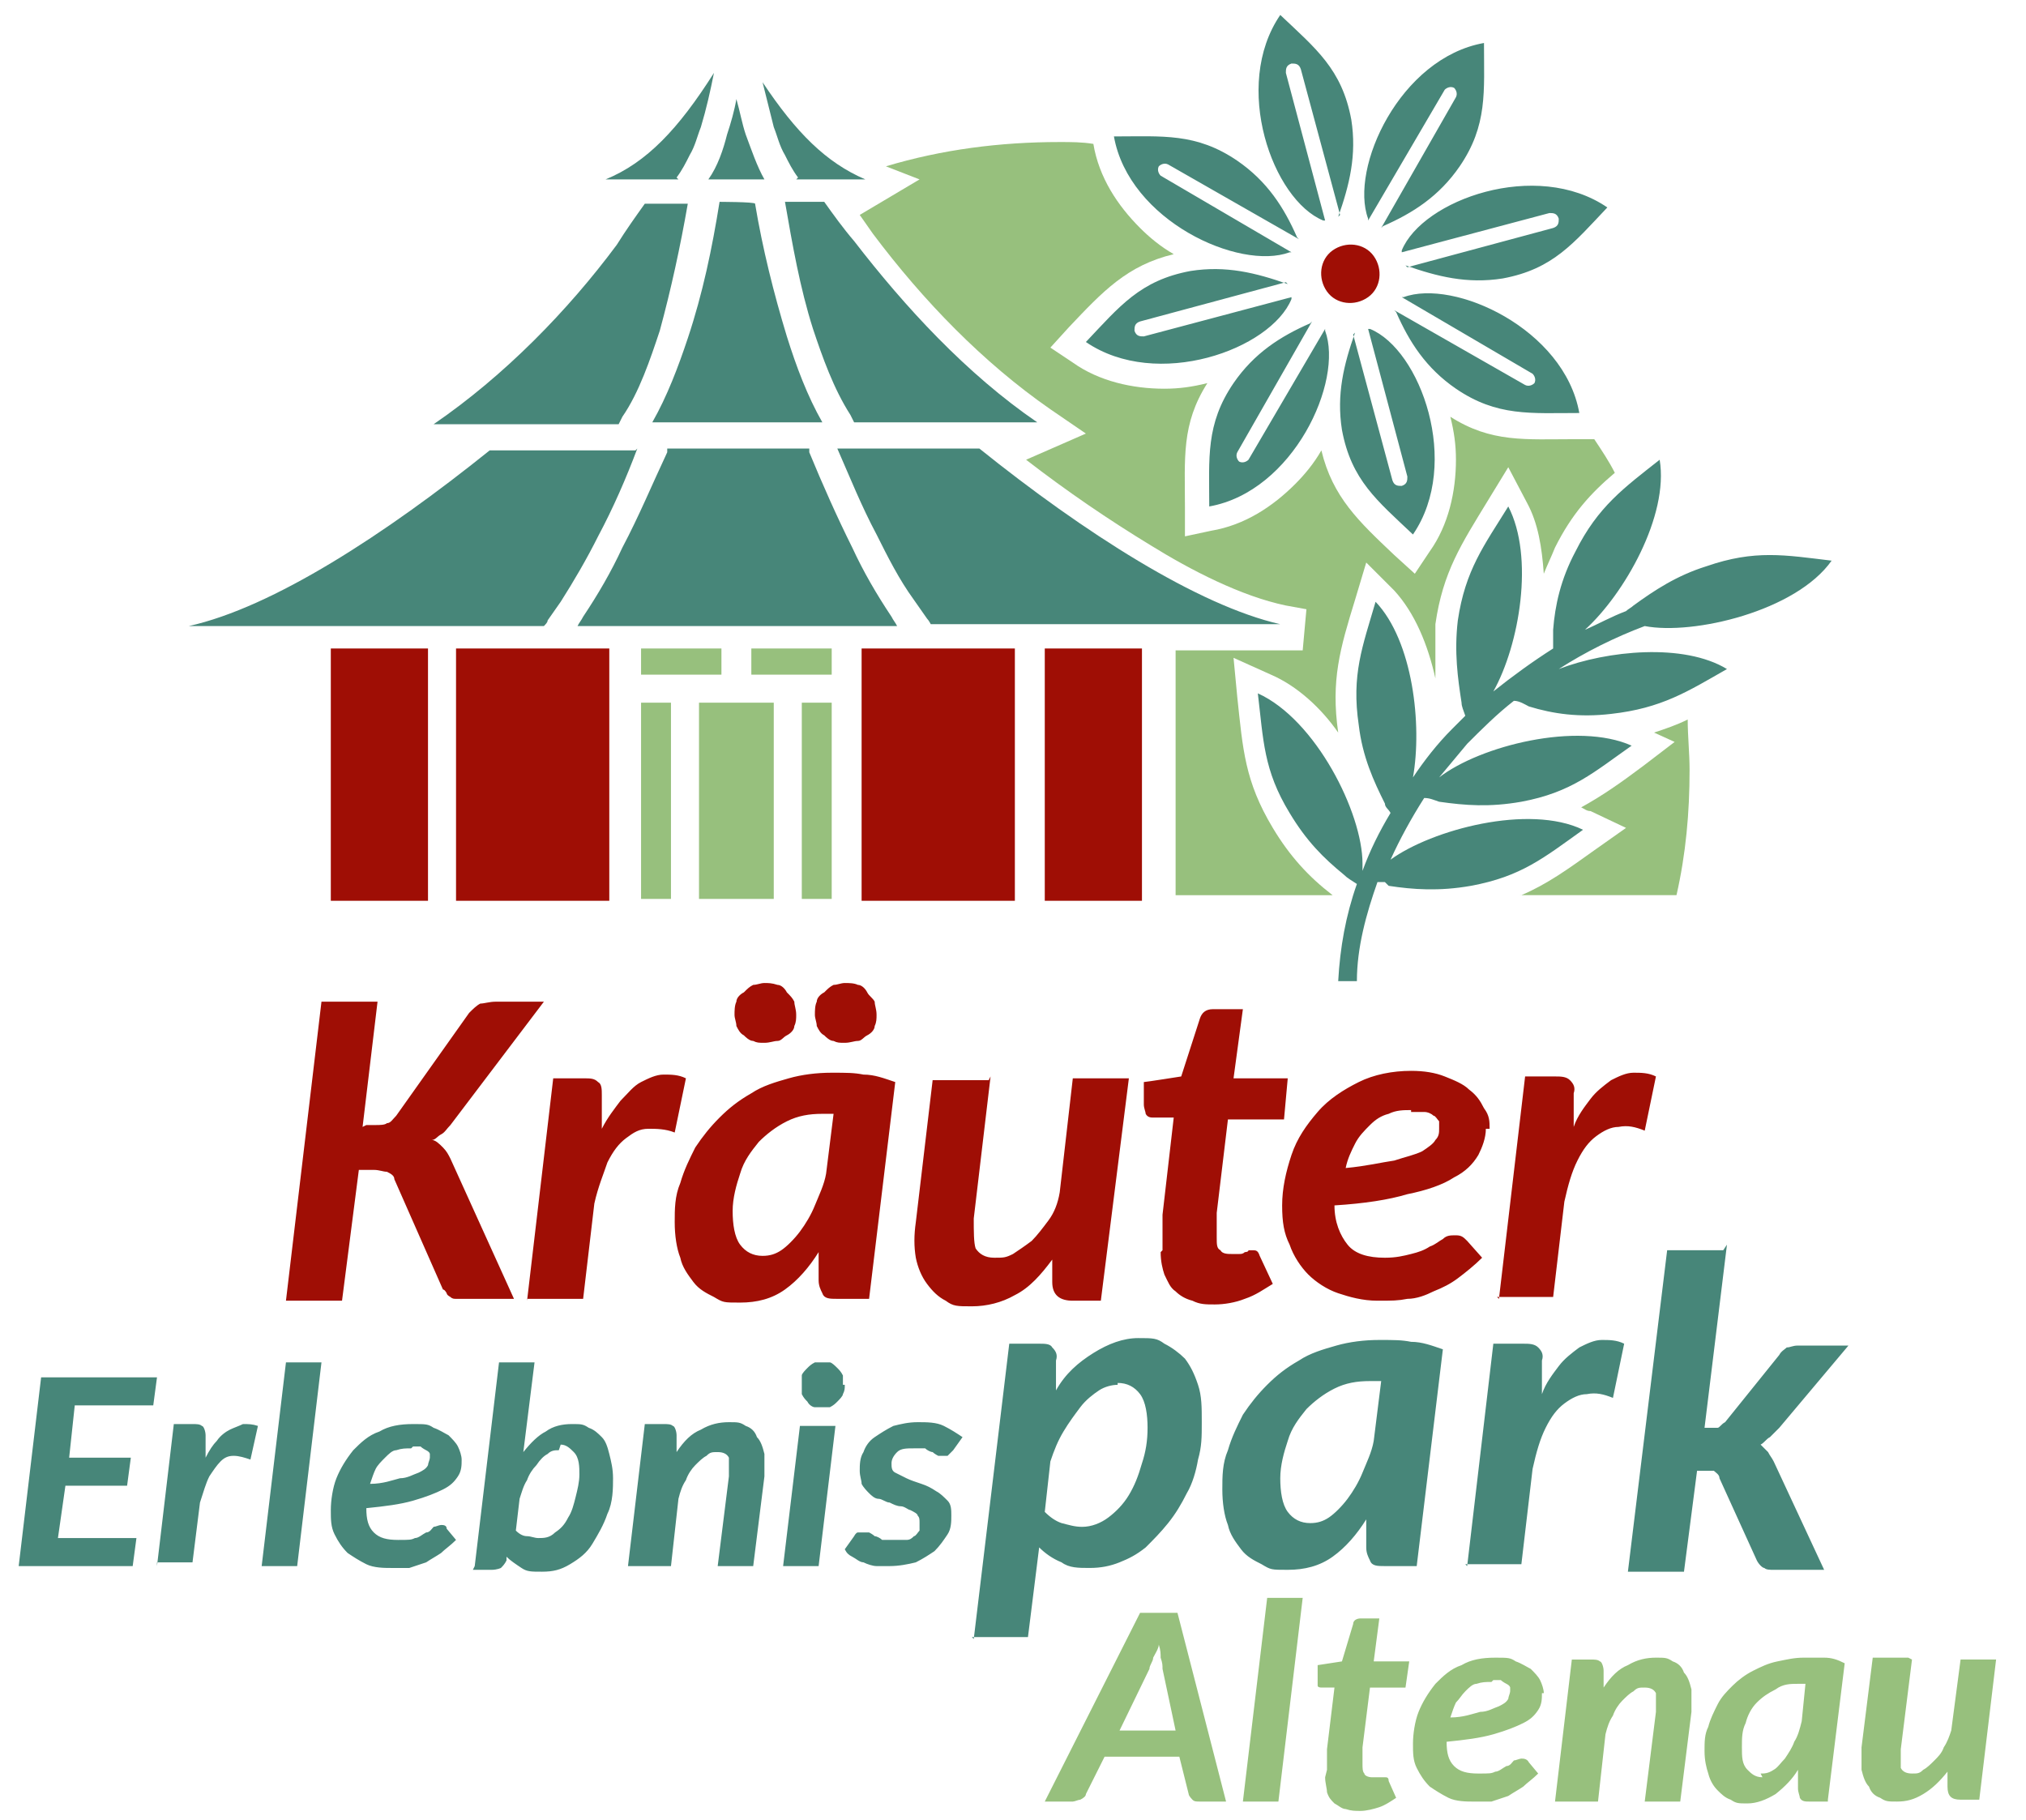 <svg xmlns="http://www.w3.org/2000/svg" xmlns:xlink="http://www.w3.org/1999/xlink" viewBox="0 0 108.4 97.4"><defs><style> .cls-1 { fill: #478679; } .cls-1, .cls-2, .cls-3 { fill-rule: evenodd; } .cls-2, .cls-4 { fill: #9f0e05; } .cls-3 { fill: #97c07d; } .cls-5 { clip-rule: evenodd; fill: none; } .cls-6 { clip-path: url(#clippath); } </style><clipPath id="clippath"><path class="cls-5" d="M62.9,34.7v13.2h8.4c-1.3-1-2.3-2.1-3.2-3.6-1.5-2.5-1.6-4.2-1.9-7l-.2-2.1,2,.9c1.4.6,2.7,1.8,3.6,3.1,0,0,0,0,0,0-.4-2.8.1-4.5.9-7.1l.6-2,1.5,1.5c1.1,1.2,1.8,2.9,2.2,4.7,0-1,0-1.9,0-2.9.4-2.8,1.4-4.3,2.8-6.6l1.1-1.8,1,1.9c.6,1.1.8,2.4.9,3.8.2-.5.4-.9.6-1.4.9-1.8,1.9-2.9,3.2-4-.3-.6-.7-1.2-1.1-1.8h-1c-2.7,0-4.5.2-6.7-1.2.2.8.3,1.5.3,2.3,0,1.7-.4,3.5-1.4,4.9l-.8,1.2-1.1-1c-1.9-1.8-3.3-3.1-3.9-5.6-.4.7-.9,1.3-1.4,1.8-1.2,1.2-2.7,2.2-4.5,2.5l-1.4.3v-1.5c0-2.7-.2-4.5,1.2-6.7-.8.2-1.5.3-2.3.3-1.7,0-3.5-.4-4.9-1.4l-1.2-.8,1-1.1c1.8-1.9,3.1-3.3,5.6-3.9-.7-.4-1.3-.9-1.8-1.4-1.2-1.2-2.2-2.7-2.5-4.5h0c-.6-.1-1.2-.1-1.8-.1-3.2,0-6.3.4-9.3,1.3l1.8.7-3.2,1.9c.2.3.5.7.7,1h0c2.7,3.6,5.9,6.9,9.5,9.4l1.9,1.3-3.2,1.4c2.2,1.7,4.4,3.2,6.7,4.6,2.1,1.3,4.8,2.7,7.2,3.2l1.1.2-.2,2.2h-6.8ZM81.4,47.9c1.4-.6,2.5-1.4,3.9-2.4l1.7-1.2-1.9-.9c-.2,0-.3-.1-.5-.2,1.1-.6,2.1-1.3,3.3-2.2l1.7-1.3-1.1-.5c.6-.2,1.2-.4,1.8-.7,0,.9.1,1.8.1,2.7,0,2.3-.2,4.5-.7,6.7h-8.4Z"></path></clipPath></defs><g><g id="Ebene_1"><path class="cls-3" d="M62.9,34.7v13.2h8.4c-1.3-1-2.3-2.1-3.2-3.6-1.5-2.5-1.6-4.2-1.9-7l-.2-2.1,2,.9c1.4.6,2.7,1.8,3.6,3.1,0,0,0,0,0,0-.4-2.8.1-4.5.9-7.1l.6-2,1.5,1.5c1.1,1.2,1.8,2.9,2.2,4.7,0-1,0-1.9,0-2.9.4-2.8,1.4-4.3,2.8-6.6l1.1-1.8,1,1.9c.6,1.1.8,2.4.9,3.8.2-.5.4-.9.6-1.4.9-1.8,1.9-2.9,3.2-4-.3-.6-.7-1.2-1.1-1.8h-1c-2.7,0-4.5.2-6.7-1.2.2.8.3,1.5.3,2.3,0,1.7-.4,3.5-1.4,4.9l-.8,1.2-1.1-1c-1.9-1.8-3.3-3.1-3.9-5.6-.4.7-.9,1.3-1.4,1.8-1.2,1.2-2.7,2.2-4.5,2.5l-1.4.3v-1.5c0-2.7-.2-4.5,1.2-6.7-.8.2-1.5.3-2.3.3-1.7,0-3.5-.4-4.9-1.4l-1.2-.8,1-1.1c1.8-1.9,3.1-3.3,5.6-3.9-.7-.4-1.3-.9-1.8-1.4-1.2-1.2-2.2-2.7-2.5-4.5h0c-.6-.1-1.2-.1-1.8-.1-3.2,0-6.3.4-9.3,1.3l1.8.7-3.2,1.9c.2.3.5.7.7,1h0c2.7,3.6,5.9,6.9,9.5,9.4l1.9,1.3-3.2,1.4c2.2,1.7,4.4,3.2,6.7,4.6,2.1,1.3,4.8,2.7,7.2,3.2l1.1.2-.2,2.2h-6.8ZM81.4,47.9c1.4-.6,2.5-1.4,3.9-2.4l1.7-1.2-1.9-.9c-.2,0-.3-.1-.5-.2,1.1-.6,2.1-1.3,3.3-2.2l1.7-1.3-1.1-.5c.6-.2,1.2-.4,1.8-.7,0,.9.1,1.8.1,2.7,0,2.3-.2,4.5-.7,6.7h-8.4Z"></path><g class="cls-6"><g><path class="cls-1" d="M102.7,15.2c2.6,0,6.1-2.6,7-5.4.2-.7.6-2,.6-2.9-5,.7-7.3,2.8-8.2,7.4-.2.7-.1.9.7.9Z"></path><path class="cls-1" d="M101.5,15.8c-.7-2.5-4.1-5.2-7-5.4-.7,0-2.1-.1-3,.2,2,4.6,4.5,6.3,9.2,6.1.8,0,.9,0,.7-.9Z"></path><path class="cls-1" d="M101.8,12.2c1.8-1.9,2.5-6.2,1.1-8.7-.3-.6-1-1.9-1.6-2.5-3,4-3.2,7.1-.6,11.1.4.6.5.7,1.1.1Z"></path></g></g><path class="cls-1" d="M43.2,24h-7.5v.2c-.8,1.7-1.5,3.4-2.4,5.1-.6,1.3-1.3,2.5-2.1,3.7-.1.2-.2.3-.3.5h17.1c-.1-.2-.2-.3-.3-.5-.8-1.2-1.5-2.4-2.1-3.7-.8-1.6-1.6-3.4-2.3-5.1v-.2h0ZM34.1,24h0c-.6,1.6-1.3,3.2-2.1,4.7-.6,1.2-1.3,2.4-2,3.5-.2.3-.5.7-.7,1h0c0,.1-.1.2-.2.3H10.1c4.5-1,10.5-4.9,16.1-9.4h7.8ZM49.8,33.4c0,0-.1-.2-.2-.3h0s0,0,0,0c-.2-.3-.5-.7-.7-1-.8-1.1-1.4-2.3-2-3.5-.8-1.5-1.4-3-2.1-4.6h0c0,0,1.1,0,1.1,0h6.5c5.6,4.5,11.7,8.4,16.1,9.4h-18.8ZM36.3,9.6h-3.9,0c2.2-.9,3.9-2.7,5.8-5.7-.2,1-.4,1.9-.7,2.9-.2.5-.3,1-.6,1.5-.2.4-.4.8-.7,1.2h0s0,0,0,0h0ZM23.2,22.7h0c3.8-2.6,7.2-6.1,9.8-9.6h0c.5-.8,1-1.5,1.5-2.2h2.3c-.4,2.3-.9,4.6-1.5,6.8-.5,1.5-1.1,3.3-2,4.6l-.2.4h-10ZM38.5,10.8h0c-.4,2.5-.9,4.9-1.7,7.3-.5,1.5-1.1,3.1-1.9,4.5h0s9.1,0,9.1,0h0c-.8-1.4-1.4-3-1.9-4.6-.7-2.3-1.3-4.7-1.7-7.1h0c0-.1-2-.1-2-.1h0ZM42,10.8h2.1c.5.7,1,1.4,1.6,2.1h0c2.7,3.5,6,7.1,9.8,9.7h0s-9.8,0-9.8,0l-.2-.4c-.9-1.4-1.5-3.1-2-4.6-.7-2.2-1.1-4.5-1.5-6.8h0ZM42.6,9.6h3.7,0c-2.1-.9-3.7-2.5-5.5-5.2.2.8.4,1.6.6,2.4.2.5.3,1,.6,1.5.2.4.4.8.7,1.2h0s0,0,0,0h0ZM38,9.6h2.9c-.4-.7-.7-1.6-1-2.4-.2-.6-.3-1.2-.5-1.9-.1.6-.3,1.3-.5,1.9-.2.8-.5,1.7-1,2.4Z"></path><rect class="cls-4" x="46.1" y="34.7" width="8.2" height="13.5"></rect><rect class="cls-4" x="55.9" y="34.7" width="5.2" height="13.5"></rect><rect class="cls-4" x="24.4" y="34.7" width="8.2" height="13.5"></rect><rect class="cls-4" x="17.7" y="34.7" width="5.2" height="13.5"></rect><path class="cls-3" d="M40.2,34.7h4.3v1.4h-4.3v-1.4h0ZM34.3,34.7h4.3v1.4h-4.3v-1.4h0ZM34.3,37.6h1.6v10.5h-1.6v-10.5h0ZM37.4,48.1h4v-10.5h-4v10.5h0ZM42.9,37.6h1.6v10.5h-1.6v-10.5Z"></path><path class="cls-2" d="M19.6,60.2h.5c.2,0,.5,0,.6-.1.2,0,.3-.2.5-.4l3.9-5.5c.2-.2.4-.4.6-.5.2,0,.5-.1.8-.1h2.6l-5,6.6c-.2.2-.3.4-.5.5-.2.1-.3.3-.5.3.2,0,.4.2.6.4.2.2.3.4.4.6l3.4,7.5h-2.7c-.2,0-.3,0-.4,0-.1,0-.2,0-.3-.1,0,0-.2-.1-.2-.2,0,0-.1-.2-.2-.2l-2.6-5.9c0-.2-.2-.3-.4-.4-.2,0-.4-.1-.7-.1h-.8l-.9,7h-3l1.9-16h3l-.8,6.7h0ZM28.2,69.5h3l.6-5.1c.2-.9.5-1.6.7-2.2.3-.6.6-1,1-1.3.4-.3.7-.5,1.2-.5.4,0,.9,0,1.4.2l.6-2.9c-.4-.2-.8-.2-1.2-.2-.4,0-.8.2-1.2.4-.4.2-.7.6-1.1,1-.3.4-.7.9-1,1.5v-1.8c0-.3,0-.6-.2-.7-.2-.2-.4-.2-.8-.2h-1.6l-1.4,11.9h0ZM46.4,69.5h-1.6c-.4,0-.7,0-.8-.3-.1-.2-.2-.4-.2-.7v-1.5c-.5.8-1.1,1.5-1.8,2-.7.5-1.5.7-2.4.7s-.9,0-1.4-.3c-.4-.2-.8-.4-1.1-.8-.3-.4-.6-.8-.7-1.3-.2-.5-.3-1.2-.3-1.9s0-1.4.3-2.1c.2-.7.5-1.3.8-1.9.4-.6.8-1.1,1.3-1.6.5-.5,1-.9,1.7-1.3.6-.4,1.3-.6,2-.8.7-.2,1.5-.3,2.3-.3s1.2,0,1.7.1c.6,0,1.1.2,1.7.4l-1.4,11.6h0ZM40.8,67.2c.4,0,.7-.1,1-.3.3-.2.7-.6,1-1,.3-.4.6-.9.8-1.4.2-.5.5-1.1.6-1.7l.4-3.2c-.1,0-.2,0-.3,0-.1,0-.2,0-.3,0-.7,0-1.3.1-1.9.4-.6.3-1.1.7-1.5,1.1-.4.5-.8,1-1,1.7-.2.6-.4,1.3-.4,2s.1,1.4.4,1.8c.3.4.7.6,1.2.6h0ZM46.9,54.3c0,.2,0,.4-.1.6,0,.2-.2.4-.4.5-.2.1-.3.3-.5.3-.2,0-.4.1-.7.1s-.4,0-.6-.1c-.2,0-.4-.2-.5-.3-.2-.1-.3-.3-.4-.5,0-.2-.1-.4-.1-.6s0-.5.1-.7c0-.2.2-.4.4-.5.2-.2.3-.3.5-.4.2,0,.4-.1.6-.1s.5,0,.7.1c.2,0,.4.2.5.4s.3.3.4.5c0,.2.1.4.1.7h0ZM42.6,54.3c0,.2,0,.4-.1.6,0,.2-.2.4-.4.5-.2.1-.3.3-.5.3-.2,0-.4.1-.7.1s-.4,0-.6-.1c-.2,0-.4-.2-.5-.3-.2-.1-.3-.3-.4-.5,0-.2-.1-.4-.1-.6s0-.5.1-.7c0-.2.2-.4.4-.5.2-.2.3-.3.5-.4.2,0,.4-.1.6-.1s.4,0,.7.1c.2,0,.4.2.5.4.2.2.3.3.4.5,0,.2.1.4.1.7h0ZM53,57.6l-.9,7.6c0,.7,0,1.3.1,1.6.2.3.5.5,1,.5s.6,0,1-.2c.3-.2.6-.4,1-.7.3-.3.6-.7.9-1.1.3-.4.5-.9.6-1.5l.7-6.1h3l-1.5,11.9h-1.5c-.7,0-1.1-.3-1.1-1v-1.2c-.6.8-1.2,1.5-2,1.9-.7.4-1.5.6-2.3.6s-1,0-1.4-.3c-.4-.2-.7-.5-1-.9-.3-.4-.5-.9-.6-1.4-.1-.6-.1-1.2,0-1.9l.9-7.6h3ZM62.2,66.9c0,0,0-.1,0-.2,0,0,0-.2,0-.4,0-.1,0-.3,0-.5,0-.2,0-.5,0-.8l.6-5.2h-1.1c-.1,0-.3,0-.4-.2,0-.1-.1-.3-.1-.5v-1.2c.1,0,2-.3,2-.3l1-3.1c.1-.3.3-.5.7-.5h1.6l-.5,3.7h2.9l-.2,2.2h-3l-.6,5c0,.3,0,.5,0,.7,0,.2,0,.3,0,.4,0,.1,0,.2,0,.2h0c0,.4,0,.6.2.7.1.2.4.2.6.2s.3,0,.4,0c.1,0,.2,0,.3-.1,0,0,.2,0,.2-.1,0,0,.1,0,.2,0,.2,0,.3,0,.4.3l.7,1.5c-.5.3-.9.6-1.5.8-.5.2-1.1.3-1.6.3s-.8,0-1.2-.2c-.4-.1-.7-.3-.9-.5-.3-.2-.4-.5-.6-.9-.1-.3-.2-.7-.2-1.2h0ZM79.7,60.4c0-.4,0-.7-.3-1.1-.2-.4-.4-.7-.8-1-.3-.3-.8-.5-1.3-.7-.5-.2-1.1-.3-1.8-.3-1,0-2,.2-2.8.6-.8.4-1.6.9-2.2,1.6-.6.7-1.1,1.4-1.4,2.3-.3.9-.5,1.8-.5,2.7s.1,1.5.4,2.1c.2.6.6,1.2,1,1.6.4.4,1,.8,1.6,1,.6.2,1.3.4,2.1.4s1.1,0,1.6-.1c.5,0,1-.2,1.4-.4.5-.2.9-.4,1.3-.7.4-.3.9-.7,1.3-1.1l-.8-.9c-.2-.2-.3-.3-.6-.3s-.5,0-.7.2c-.2.1-.4.3-.7.4-.3.2-.6.3-1,.4-.4.1-.8.2-1.4.2-.9,0-1.6-.2-2-.7-.4-.5-.7-1.2-.7-2.1,1.6-.1,2.9-.3,3.9-.6,1-.2,1.9-.5,2.5-.9.6-.3,1-.7,1.3-1.2.2-.4.4-.9.4-1.4h0ZM75.5,59.5c.3,0,.5,0,.7,0,.2,0,.4.1.5.2.1,0,.2.2.3.3,0,.1,0,.2,0,.4,0,.2,0,.4-.2.6-.1.2-.4.4-.7.6-.4.2-.9.3-1.5.5-.7.1-1.5.3-2.6.4.1-.5.3-.9.5-1.3.2-.4.5-.7.8-1,.3-.3.6-.5,1-.6.4-.2.8-.2,1.2-.2h0ZM80.2,69.5l1.4-11.9h1.6c.3,0,.6,0,.8.2.2.2.3.4.2.7v1.8c.2-.6.6-1.1.9-1.5.3-.4.7-.7,1.1-1,.4-.2.8-.4,1.2-.4.4,0,.8,0,1.2.2l-.6,2.9c-.5-.2-.9-.3-1.4-.2-.4,0-.8.2-1.2.5-.4.3-.7.7-1,1.3-.3.6-.5,1.3-.7,2.2l-.6,5.1h-3Z"></path><path class="cls-3" d="M65.7,96.4h-1.5c-.2,0-.3,0-.4-.1,0,0-.2-.2-.2-.3l-.5-2h-4l-1,2c0,.1-.1.2-.3.3-.1,0-.3.1-.4.1h-1.5l5.1-10.1h2l2.6,10.1h0ZM59.9,92.6h3l-.7-3.3c0-.2,0-.3-.1-.6,0-.2,0-.4-.1-.7,0,.2-.2.5-.3.7,0,.2-.2.4-.2.6l-1.6,3.3h0ZM66.5,96.4l1.3-10.9h1.9l-1.3,10.9h-1.9ZM71,94.7s0,0,0-.1c0,0,0-.1,0-.2,0,0,0-.2,0-.3,0-.1,0-.3,0-.5l.4-3.3h-.7c0,0-.2,0-.2-.1,0,0,0-.2,0-.3v-.8c0,0,1.3-.2,1.3-.2l.6-2c0-.2.2-.3.4-.3h1l-.3,2.3h1.9l-.2,1.4h-1.9l-.4,3.2c0,.2,0,.3,0,.5,0,.1,0,.2,0,.3,0,0,0,.1,0,.1h0c0,.2,0,.4.1.5,0,.1.2.2.4.2s.2,0,.3,0c0,0,.1,0,.2,0,0,0,.1,0,.1,0,0,0,0,0,.1,0,.1,0,.2,0,.2.2l.4.9c-.3.2-.6.4-.9.5-.3.1-.7.2-1,.2s-.5,0-.8-.1c-.2,0-.4-.2-.6-.3-.2-.2-.3-.3-.4-.6,0-.2-.1-.5-.1-.8h0ZM82.5,90.6c0,.3,0,.6-.2.9-.2.3-.4.5-.8.7-.4.2-.9.4-1.6.6-.7.2-1.5.3-2.5.4,0,.6.1,1,.4,1.3.3.3.7.4,1.3.4s.7,0,.9-.1c.2,0,.4-.2.6-.3.2,0,.3-.2.4-.3.1,0,.3-.1.4-.1s.3,0,.4.2l.5.6c-.3.3-.6.5-.8.7-.3.2-.5.3-.8.5-.3.1-.6.2-.9.3-.3,0-.7,0-1,0s-.9,0-1.3-.2c-.4-.2-.7-.4-1-.6-.3-.3-.5-.6-.7-1-.2-.4-.2-.8-.2-1.3s.1-1.2.3-1.7c.2-.5.5-1,.9-1.5.4-.4.8-.8,1.4-1,.5-.3,1.1-.4,1.8-.4s.8,0,1.1.2c.3.1.6.3.8.4.2.2.4.4.5.6.1.2.2.5.2.7h0ZM79.8,90c-.3,0-.5,0-.8.1-.2,0-.4.2-.6.4-.2.2-.3.4-.5.6-.1.2-.2.5-.3.8.7,0,1.2-.2,1.6-.3.4,0,.7-.2,1-.3.2-.1.4-.2.5-.4,0-.1.1-.3.1-.4s0-.2,0-.2c0,0,0-.1-.2-.2,0,0-.2-.1-.3-.2-.1,0-.3,0-.4,0h0ZM83.2,96.4l.9-7.6h1c.2,0,.4,0,.5.1.1,0,.2.3.2.5v.9c.4-.6.8-1,1.3-1.2.5-.3,1-.4,1.5-.4s.6,0,.9.2c.3.1.5.3.6.6.2.2.3.5.4.9,0,.4,0,.8,0,1.2l-.6,4.8h-1.9l.6-4.8c0-.5,0-.8,0-1-.1-.2-.3-.3-.6-.3s-.4,0-.6.2c-.2.1-.4.3-.6.5-.2.2-.4.5-.5.8-.2.3-.3.6-.4,1l-.4,3.6h-1.9ZM97.8,96.4h-1c-.2,0-.4,0-.5-.2,0-.1-.1-.3-.1-.5v-1c-.3.5-.7.9-1.2,1.3-.5.3-1,.5-1.5.5s-.6,0-.9-.2c-.3-.1-.5-.3-.7-.5-.2-.2-.4-.5-.5-.9-.1-.3-.2-.7-.2-1.2s0-.9.2-1.3c.1-.4.3-.8.5-1.2.2-.4.5-.7.8-1,.3-.3.7-.6,1.1-.8.4-.2.8-.4,1.3-.5.5-.1.9-.2,1.4-.2s.7,0,1.1,0c.4,0,.7.1,1.1.3l-.9,7.3h0ZM94.2,94.9c.2,0,.4,0,.7-.2.2-.1.4-.4.6-.6.2-.3.4-.6.5-.9.2-.3.3-.7.4-1.1l.2-2c0,0-.1,0-.2,0,0,0-.1,0-.2,0-.4,0-.8,0-1.2.3-.4.2-.7.4-1,.7-.3.3-.5.7-.6,1.1-.2.4-.2.8-.2,1.3s0,.9.3,1.2c.2.2.4.4.8.4h0ZM102.3,88.8l-.6,4.8c0,.5,0,.8,0,1,.1.2.3.3.6.3s.4,0,.6-.2c.2-.1.4-.3.6-.5.2-.2.4-.4.5-.7.2-.3.3-.6.4-.9l.5-3.8h1.9l-.9,7.5h-1c-.5,0-.7-.2-.7-.7v-.8c-.4.5-.8.9-1.3,1.2-.5.3-.9.4-1.4.4s-.6,0-.9-.2c-.3-.1-.5-.3-.6-.6-.2-.2-.3-.5-.4-.9,0-.4,0-.8,0-1.2l.6-4.8h1.9Z"></path><path class="cls-1" d="M8.4,73.7l-.2,1.5H4l-.3,2.8h3.3l-.2,1.5h-3.3l-.4,2.8h4.2l-.2,1.5H1l1.2-10.1h6.1ZM8.4,83.8l.9-7.6h1c.2,0,.4,0,.5.1.1,0,.2.3.2.5v1.2c.2-.4.4-.7.6-.9.2-.3.5-.5.7-.6.2-.1.5-.2.7-.3.3,0,.5,0,.8.1l-.4,1.8c-.3-.1-.6-.2-.9-.2-.3,0-.5.1-.7.3-.2.2-.4.5-.6.8-.2.4-.3.8-.5,1.4l-.4,3.2h-1.9ZM14,83.8l1.3-10.9h1.9l-1.3,10.9h-1.9ZM24.7,78.1c0,.3,0,.6-.2.9-.2.3-.4.5-.8.7-.4.2-.9.4-1.6.6-.7.2-1.5.3-2.5.4,0,.6.1,1,.4,1.3.3.3.7.4,1.3.4s.7,0,.9-.1c.2,0,.4-.2.6-.3.2,0,.3-.2.4-.3.1,0,.3-.1.4-.1s.3,0,.3.2l.5.6c-.3.3-.6.5-.8.7-.3.2-.5.3-.8.5-.3.1-.6.2-.9.3-.3,0-.7,0-1,0s-.9,0-1.3-.2c-.4-.2-.7-.4-1-.6-.3-.3-.5-.6-.7-1-.2-.4-.2-.8-.2-1.3s.1-1.2.3-1.7c.2-.5.5-1,.9-1.5.4-.4.8-.8,1.4-1,.5-.3,1.1-.4,1.8-.4s.8,0,1.1.2c.3.1.6.3.8.4.2.2.4.4.5.6.1.2.2.5.2.7h0ZM22,77.5c-.3,0-.5,0-.8.1-.2,0-.4.2-.6.4-.2.2-.4.4-.5.6-.1.2-.2.5-.3.8.7,0,1.2-.2,1.6-.3.4,0,.7-.2,1-.3.2-.1.4-.2.5-.4,0-.1.1-.3.1-.4s0-.2,0-.2c0,0,0-.1-.2-.2,0,0-.2-.1-.3-.2-.1,0-.3,0-.4,0h0ZM25.4,83.8l1.3-10.9h1.9l-.6,4.8c.4-.5.8-.9,1.2-1.1.4-.3.9-.4,1.4-.4s.6,0,.9.2c.3.1.5.3.7.5.2.2.3.5.4.9.1.4.2.8.2,1.3s0,1.3-.3,1.9c-.2.6-.5,1.1-.8,1.6-.3.5-.7.8-1.2,1.1-.5.3-.9.4-1.5.4s-.8,0-1.1-.2c-.3-.2-.6-.4-.8-.6v.2c-.1.2-.2.3-.3.4,0,0-.2.1-.5.1h-1ZM29.9,77.6c-.2,0-.4,0-.6.2-.2.1-.4.3-.6.6-.2.2-.4.5-.5.8-.2.3-.3.7-.4,1l-.2,1.7c.2.2.4.3.6.3.2,0,.4.1.6.1.3,0,.6,0,.9-.3.3-.2.5-.4.7-.8.2-.3.3-.7.4-1.1.1-.4.2-.8.2-1.2s0-.9-.3-1.2c-.2-.2-.4-.4-.7-.4h0ZM33.6,83.8l.9-7.6h1c.2,0,.4,0,.5.1.1,0,.2.3.2.5v.9c.4-.6.8-1,1.3-1.2.5-.3,1-.4,1.5-.4s.6,0,.9.2c.3.1.5.3.6.6.2.2.3.5.4.9,0,.4,0,.8,0,1.2l-.6,4.8h-1.9l.6-4.8c0-.5,0-.8,0-1-.1-.2-.3-.3-.6-.3s-.4,0-.6.2c-.2.1-.4.3-.6.5-.2.2-.4.5-.5.8-.2.3-.3.6-.4,1l-.4,3.6h-1.9ZM44.7,76.3l-.9,7.5h-1.9l.9-7.5h1.9ZM45.2,74.1c0,.2,0,.3-.1.5,0,.1-.2.3-.3.4-.1.1-.2.2-.4.3-.1,0-.3,0-.4,0s-.3,0-.4,0c-.1,0-.3-.1-.4-.3-.1-.1-.2-.2-.3-.4,0-.1,0-.3,0-.5s0-.3,0-.5c0-.1.2-.3.3-.4s.2-.2.4-.3c.1,0,.3,0,.4,0s.3,0,.4,0c.1,0,.3.2.4.3.1.1.2.2.3.4,0,.1,0,.3,0,.5h0ZM50.9,77.7c0,0-.1.1-.2.2,0,0-.1,0-.2,0s-.2,0-.3,0c0,0-.2-.1-.3-.2-.1,0-.3-.1-.4-.2-.2,0-.4,0-.6,0-.4,0-.7,0-.9.2-.2.2-.3.4-.3.6s0,.4.2.5c.2.1.4.2.6.3.2.1.5.2.8.3.3.1.5.2.8.4.2.1.4.3.6.5.2.2.2.5.2.8s0,.7-.2,1c-.2.3-.4.6-.7.9-.3.2-.6.4-1,.6-.4.1-.9.2-1.4.2s-.5,0-.7,0c-.2,0-.5-.1-.7-.2-.2,0-.4-.2-.6-.3-.2-.1-.3-.2-.4-.4l.5-.7c0,0,.1-.2.2-.2,0,0,.2,0,.3,0s.2,0,.3,0c0,0,.2.1.3.2.1,0,.3.1.4.2.2,0,.4,0,.7,0s.4,0,.6,0c.2,0,.3-.1.4-.2.1,0,.2-.2.3-.3,0-.1,0-.2,0-.4s0-.3-.1-.4c0-.1-.2-.2-.4-.3-.1,0-.3-.2-.5-.2-.2,0-.4-.1-.6-.2-.2,0-.4-.2-.6-.2-.2,0-.4-.2-.5-.3-.1-.1-.3-.3-.4-.5,0-.2-.1-.4-.1-.7s0-.7.2-1c.1-.3.3-.6.6-.8.3-.2.6-.4,1-.6.4-.1.8-.2,1.3-.2s1,0,1.4.2c.4.2.7.4,1,.6l-.5.7h0ZM52.1,87.7l1.9-15.8h1.6c.3,0,.6,0,.7.2.2.2.3.4.2.7v1.6c.5-.9,1.2-1.5,2-2,.8-.5,1.6-.8,2.4-.8s1,0,1.4.3c.4.2.8.5,1.1.8.3.4.5.8.7,1.4.2.6.2,1.2.2,2s0,1.3-.2,2c-.1.6-.3,1.3-.6,1.8-.3.6-.6,1.1-1,1.6-.4.5-.8.9-1.2,1.3-.5.4-.9.6-1.4.8-.5.2-1,.3-1.6.3s-1.1,0-1.5-.3c-.5-.2-.9-.5-1.2-.8l-.6,4.8h-3ZM59.8,74.1c-.3,0-.7.1-1,.3-.3.2-.7.5-1,.9-.3.4-.6.8-.9,1.3-.3.5-.5,1-.7,1.6l-.3,2.7c.3.3.6.5.9.6.4.1.7.2,1.1.2.5,0,1-.2,1.4-.5.4-.3.8-.7,1.1-1.2.3-.5.5-1,.7-1.7.2-.6.3-1.2.3-1.9s-.1-1.4-.4-1.8c-.3-.4-.7-.6-1.2-.6h0ZM75.7,83.8h-1.6c-.4,0-.7,0-.8-.3-.1-.2-.2-.4-.2-.7v-1.5c-.5.8-1.1,1.5-1.8,2-.7.5-1.5.7-2.4.7s-.9,0-1.4-.3c-.4-.2-.8-.4-1.1-.8-.3-.4-.6-.8-.7-1.3-.2-.5-.3-1.2-.3-1.9s0-1.4.3-2.1c.2-.7.5-1.3.8-1.9.4-.6.8-1.1,1.3-1.6.5-.5,1-.9,1.7-1.3.6-.4,1.3-.6,2-.8.7-.2,1.5-.3,2.3-.3s1.2,0,1.7.1c.6,0,1.1.2,1.7.4l-1.4,11.6h0ZM70.1,81.5c.4,0,.7-.1,1-.3.3-.2.7-.6,1-1,.3-.4.6-.9.8-1.4.2-.5.5-1.1.6-1.7l.4-3.2c-.1,0-.2,0-.3,0-.1,0-.2,0-.3,0-.7,0-1.3.1-1.9.4-.6.3-1.1.7-1.5,1.1-.4.5-.8,1-1,1.7-.2.6-.4,1.3-.4,2s.1,1.4.4,1.8c.3.4.7.6,1.2.6h0ZM78.5,83.8l1.4-11.9h1.6c.3,0,.6,0,.8.2.2.2.3.4.2.7v1.8c.2-.6.6-1.1.9-1.5.3-.4.7-.7,1.1-1,.4-.2.8-.4,1.2-.4.4,0,.8,0,1.2.2l-.6,2.9c-.5-.2-.9-.3-1.4-.2-.4,0-.8.2-1.2.5-.4.3-.7.7-1,1.3-.3.6-.5,1.3-.7,2.2l-.6,5.1h-3ZM92.4,66.6l-1.2,9.8h.3c.2,0,.3,0,.4,0,.1,0,.2-.2.4-.3l2.9-3.6c.1-.2.3-.3.4-.4.2,0,.3-.1.6-.1h2.7l-3.7,4.4c-.2.2-.3.3-.5.5-.2.1-.3.3-.5.4.1.1.3.3.4.4.1.2.2.3.3.5l2.7,5.8h-2.7c-.2,0-.4,0-.5-.1-.1,0-.3-.2-.4-.4l-2-4.4c0-.2-.2-.3-.3-.4,0,0-.2,0-.5,0h-.4l-.7,5.4h-3l2.1-17.2h3Z"></path><path class="cls-1" d="M75.2,14.2c1.7.6,3.3,1,5.2.7,2.7-.5,3.8-1.9,5.6-3.8-3.8-2.6-9.9-.4-11,2.3,0,0,0,0,0,.1l7.9-2.1c.2,0,.4,0,.5.3h0c0,.2,0,.4-.3.5l-7.8,2.1h0ZM74.6,16.6l7,4c.2.1.4,0,.5-.1h0c.1-.2,0-.4-.1-.5l-7-4.1c0,0,.1,0,.1,0,2.7-1,8.6,1.7,9.4,6.2-2.6,0-4.4.2-6.6-1.3-1.6-1.1-2.5-2.5-3.2-4.1h0ZM72.5,17.8c-.6,1.7-1,3.3-.7,5.2.5,2.7,1.9,3.8,3.8,5.6,2.6-3.8.4-9.9-2.3-11,0,0,0,0-.1,0l2.1,7.9c0,.2,0,.4-.3.5h0c-.2,0-.4,0-.5-.3l-2.1-7.8h0ZM70.2,17.2l-4,7c-.1.2,0,.4.1.5h0c.2.1.4,0,.5-.1l4.1-7c0,0,0,.1,0,.1,1,2.7-1.7,8.6-6.2,9.4,0-2.6-.2-4.4,1.3-6.6,1.1-1.6,2.5-2.5,4.1-3.2h0ZM68.9,15.2c-1.7-.6-3.3-1-5.2-.7-2.7.5-3.8,1.9-5.6,3.8,3.8,2.6,9.9.4,11-2.3,0,0,0,0,0-.1l-7.9,2.1c-.2,0-.4,0-.5-.3h0c0-.2,0-.4.3-.5l7.8-2.1h0ZM69.5,12.8l-7-4c-.2-.1-.4,0-.5.1h0c-.1.2,0,.4.1.5l7,4.1c0,0-.1,0-.1,0-2.7,1-8.6-1.7-9.4-6.2,2.6,0,4.4-.2,6.6,1.3,1.6,1.1,2.5,2.5,3.2,4.1h0ZM71.6,11.6c.6-1.7,1-3.3.7-5.2-.5-2.7-1.9-3.8-3.8-5.6-2.6,3.8-.4,9.9,2.3,11,0,0,0,0,.1,0l-2.1-7.9c0-.2,0-.4.3-.5h0c.2,0,.4,0,.5.3l2.1,7.8h0ZM73.9,12.2l4-7c.1-.2,0-.4-.1-.5h0c-.2-.1-.4,0-.5.1l-4.1,7c0,0,0-.1,0-.1-1-2.7,1.7-8.6,6.2-9.4,0,2.6.2,4.4-1.3,6.6-1.1,1.6-2.5,2.5-4.1,3.2Z"></path><path class="cls-2" d="M71,15.6c-.5-.7-.4-1.7.3-2.2.7-.5,1.7-.4,2.2.3.5.7.4,1.7-.3,2.2-.7.5-1.7.4-2.2-.3Z"></path><path class="cls-1" d="M74.3,47.4c1.3.2,2.7.3,4.4,0,2.7-.5,3.9-1.5,6-3-2.9-1.4-8.1,0-10.3,1.6.5-1.1,1.1-2.2,1.8-3.3.3,0,.5.1.8.2,1.4.2,2.7.3,4.4,0,2.7-.5,3.9-1.6,5.9-3-2.9-1.3-8.1,0-10.3,1.7.5-.6,1-1.2,1.5-1.8.8-.8,1.6-1.6,2.5-2.3.3,0,.6.2.8.3,1.3.4,2.7.6,4.4.4,2.7-.3,4.1-1.2,6.2-2.4-2.3-1.4-6.4-1-9,0,1.4-.9,3-1.7,4.6-2.3,2.6.5,8.1-.8,10-3.5-2.5-.3-4.1-.6-6.7.3-1.6.5-2.8,1.3-3.9,2.1-.1.1-.3.2-.4.3-.8.3-1.5.7-2.2,1,2.1-1.9,4.5-6.1,4-9.1-1.9,1.5-3.3,2.5-4.5,4.9-.8,1.5-1.1,2.9-1.2,4.2,0,.3,0,.6,0,1-1.1.7-2.2,1.5-3.2,2.3,1.4-2.5,2.2-7.2.8-9.9-1.3,2.1-2.3,3.4-2.7,6.1-.2,1.7,0,3.1.2,4.4,0,.2.1.4.2.7-.2.2-.5.5-.7.7-.8.8-1.5,1.7-2.1,2.6.5-2.8,0-7.3-2-9.4-.7,2.4-1.3,3.9-.9,6.6.2,1.7.8,3,1.4,4.2,0,.2.2.3.3.5-.6,1-1.1,2-1.5,3.1,0-.1,0-.3,0-.4,0-2.7-2.5-7.7-5.6-9.1.3,2.5.3,4.1,1.7,6.4.9,1.5,1.8,2.4,2.9,3.3.2.2.4.3.7.5-.6,1.7-.9,3.4-1,5.2h1c0-1.8.5-3.6,1.1-5.3.1,0,.3,0,.4,0Z"></path></g></g></svg>